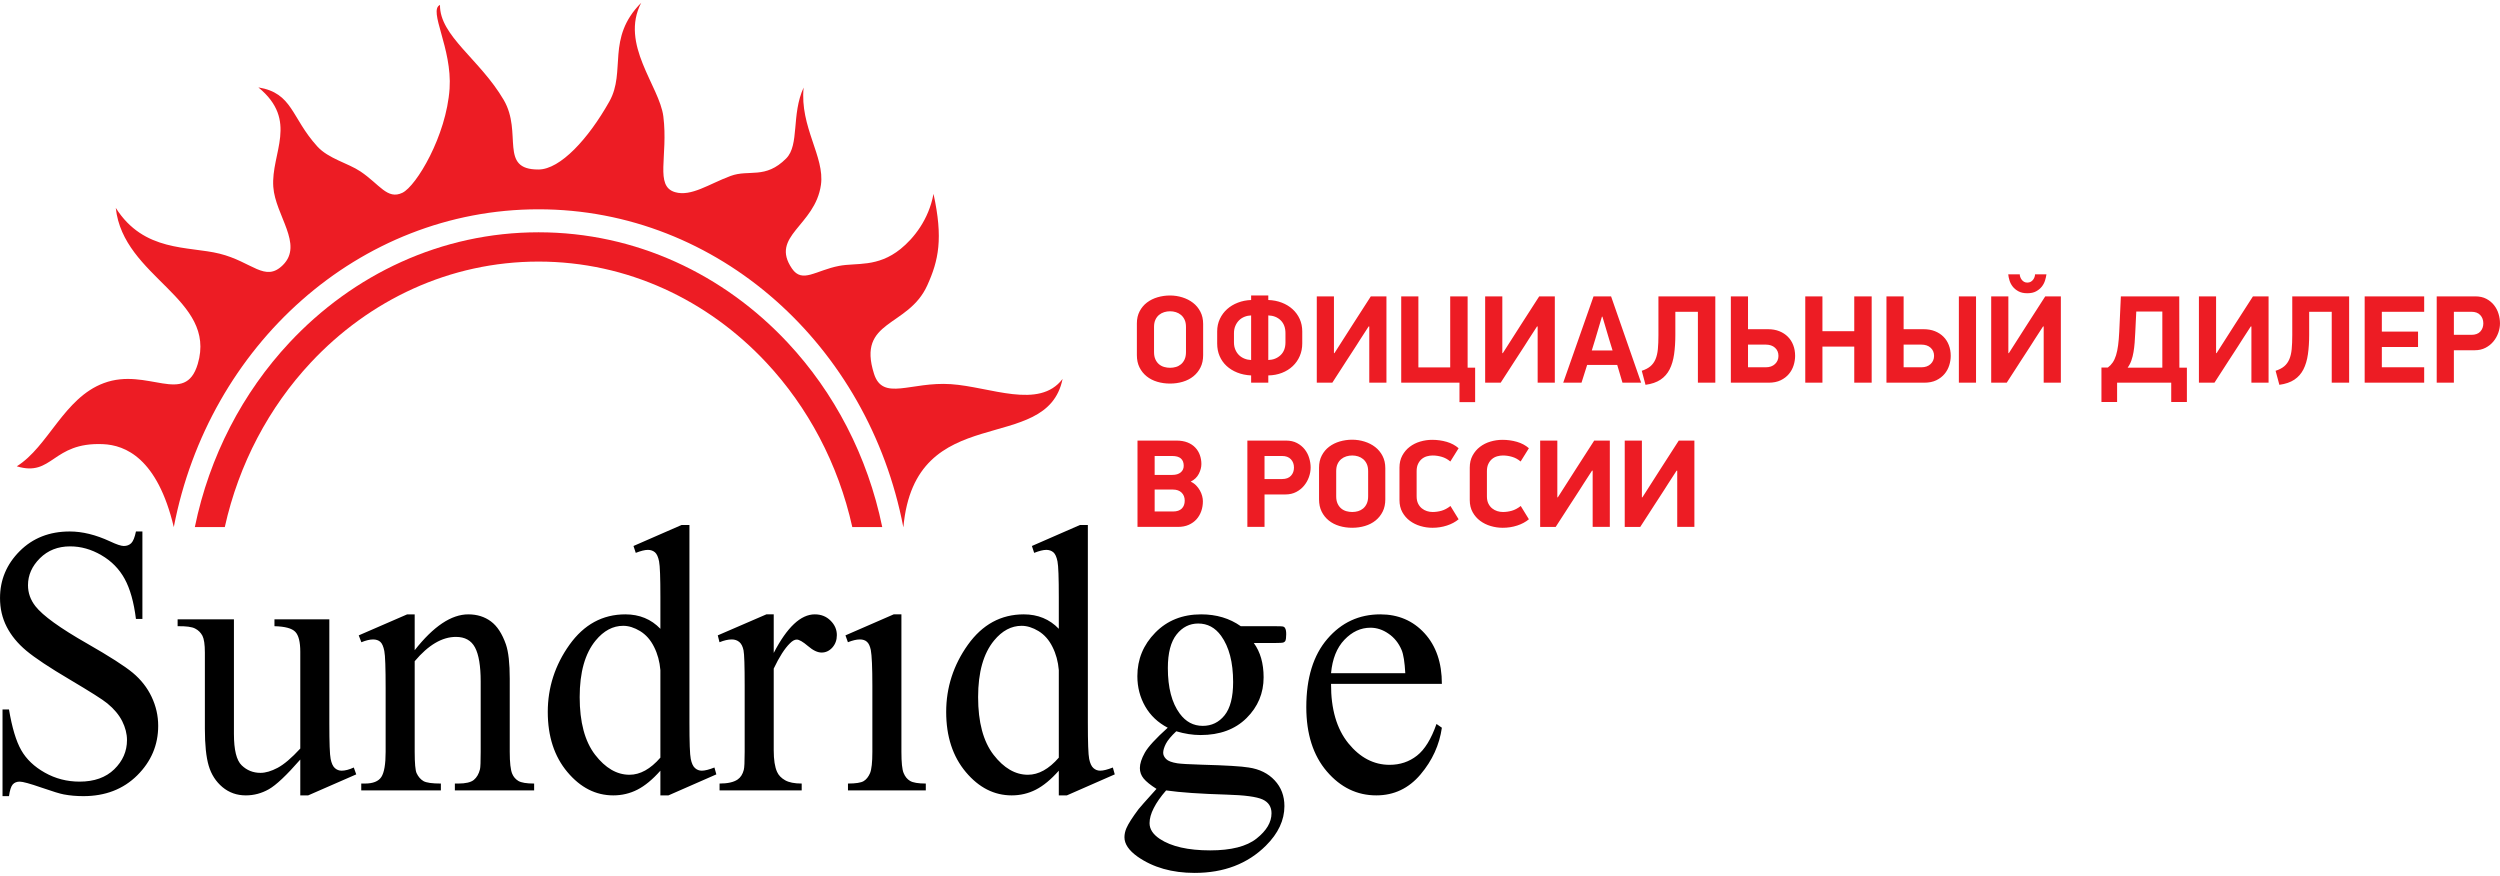 <?xml version="1.0" encoding="UTF-8"?> <svg xmlns="http://www.w3.org/2000/svg" xmlns:xlink="http://www.w3.org/1999/xlink" xml:space="preserve" width="177px" height="62px" version="1.1" style="shape-rendering:geometricPrecision; text-rendering:geometricPrecision; image-rendering:optimizeQuality; fill-rule:evenodd; clip-rule:evenodd" viewBox="0 0 3934400 1369400"> <defs> <style type="text/css"> .fil0 {fill:#ED1C24} .fil2 {fill:black;fill-rule:nonzero} .fil1 {fill:#ED1C24;fill-rule:nonzero} </style> </defs> <g id="Слой_x0020_1">  <g id="_619304160"> <path class="fil0" d="M273500 825130l10 0c54790,-285450 290970,-500120 574030,-500120 283060,0 519240,214670 574040,500120l160 0c18340,-202670 225590,-110600 250500,-233160 -36870,48610 -113830,12420 -175640,8230 -63390,-4300 -107230,27410 -121130,-16390 -27130,-85450 53510,-72270 83790,-138980 17840,-39270 25270,-73880 9830,-144120 -7420,40850 -31460,70330 -51790,86720 -36380,29330 -69380,21390 -96730,26630 -36770,7050 -57950,27940 -74130,4320 -35350,-51570 36300,-66990 45520,-131810 6290,-44250 -33490,-91100 -27240,-153150 -19630,42490 -6270,90190 -27410,111520 -32940,33250 -58400,16760 -87570,27610 -33930,12620 -62000,32940 -87410,25470 -32360,-9520 -10550,-56540 -18370,-119110 -6000,-47950 -68840,-113540 -34860,-178890 -55540,55900 -23390,107680 -50050,155210 -33080,58950 -77300,106950 -111450,107160 -63250,390 -24480,-57630 -54890,-109530 -37480,-63980 -100890,-100640 -100270,-149480 -18930,8600 19380,68180 15110,131710 -4990,74250 -52400,153440 -74300,163940 -23660,11340 -35630,-13190 -65920,-33540 -19660,-13210 -50410,-20040 -68030,-39480 -41380,-45660 -38250,-83760 -92690,-92860 63970,52510 19690,103140 23500,156610 3190,44920 47810,90360 15180,122940 -28020,27980 -48360,-5140 -99810,-17880 -49020,-12130 -119050,-2130 -163280,-72030 11690,109910 159670,142400 129040,245590 -19880,66960 -79010,4600 -147770,30120 -63210,23460 -87300,100010 -137080,130970 56810,17280 55300,-38260 135580,-34880 35240,1480 85780,22050 111530,130540z"></path> <path class="fil1" d="M847540 361200c153160,0 291770,66350 392060,173640 73170,78270 125890,178350 148850,290290l-47130 0c-22160,-99780 -69890,-188900 -135390,-258960 -91760,-98160 -218480,-158880 -358390,-158880 -139910,0 -266630,60720 -358390,158880 -65500,70060 -113230,159180 -135390,258960l-47130 0c22960,-111940 75680,-212020 148850,-290290 100290,-107290 238900,-173640 392060,-173640z"></path> <path class="fil2" d="M224110 832050l0 137640 -10160 0c-3290,-26440 -9220,-47480 -17780,-63110 -8560,-15620 -20790,-28050 -36690,-37260 -15800,-9220 -32170,-13830 -49110,-13830 -19190,0 -34990,6220 -47510,18640 -12510,12420 -18810,26640 -18810,42470 0,12120 3950,23240 11850,33260 11480,14620 38570,34260 81470,58700 35000,20030 58900,35360 71690,45980 12790,10720 22670,23240 29540,37760 6870,14530 10350,29650 10350,45580 0,30150 -11010,56100 -32930,77930 -22010,21840 -50330,32760 -84860,32760 -10910,0 -21070,-900 -30670,-2700 -5730,-1010 -17490,-4610 -35460,-10820 -17880,-6210 -29260,-9320 -34060,-9320 -4610,0 -8280,1500 -10910,4410 -2640,3000 -4610,9110 -5930,18430l-10160 0 0 -136430 10160 0c4800,28540 11200,49980 19290,64110 8090,14220 20510,26040 37160,35360 16650,9410 34900,14120 54750,14120 22960,0 41210,-6510 54470,-19430 13360,-13020 20040,-28350 20040,-45980 0,-9820 -2540,-19740 -7530,-29750 -5080,-10020 -12880,-19340 -23520,-28050 -7140,-5910 -26810,-18330 -58890,-37370 -32080,-18930 -54940,-34150 -68490,-45470 -13540,-11320 -23890,-23940 -30850,-37570 -7060,-13720 -10540,-28850 -10540,-45280 0,-28540 10350,-53190 30950,-73820 20600,-20640 46950,-30960 78740,-30960 19950,0 41020,5210 63320,15530 10350,4910 17590,7310 21820,7310 4800,0 8750,-1500 11760,-4500 3010,-3110 5460,-9120 7340,-18340l10160 0zm294180 138240l0 163480c0,30660 660,49390 2070,56300 1410,6810 3570,11620 6590,14320 3010,2710 6580,4110 10630,4110 5640,0 12040,-1700 19190,-5010l3860 10820 -75640 33060 -12420 0 0 -56400c-21640,24840 -38200,40370 -49580,46780 -11380,6410 -23420,9620 -36120,9620 -14120,0 -26350,-4310 -36790,-13020 -10350,-8720 -17590,-19940 -21640,-33660 -4040,-13720 -6020,-33060 -6020,-58100l0 -120010c0,-12720 -1320,-21530 -3850,-26440 -2640,-4910 -6400,-8720 -11480,-11320 -5080,-2710 -14300,-3910 -27570,-3710l0 -10820 88620 0 0 180410c0,25150 4050,41570 12230,49390 8190,7910 18070,11820 29640,11820 7900,0 16840,-2610 26900,-7920 9980,-5300 21920,-15420 35660,-30350l0 -152260c0,-15530 -2640,-26050 -7900,-31450 -5270,-5510 -16180,-8420 -32740,-8820l0 -10820 86360 0zm134340 48590c29540,-37570 57670,-56400 84390,-56400 13730,0 25590,3710 35470,11020 9970,7310 17780,19430 23700,36260 4050,11820 6020,29850 6020,54090l0 115000c0,16930 1320,28350 3860,34460 1980,4810 5270,8620 9690,11320 4520,2700 12800,4110 24840,4110l0 10820 -124750 0 0 -10820 5270 0c11670,0 19850,-1910 24550,-5710 4620,-3810 7910,-9420 9700,-16730 750,-2910 1120,-12120 1120,-27450l0 -110690c0,-24540 -3010,-42470 -8930,-53590 -5930,-11120 -15900,-16630 -30010,-16630 -21740,0 -43370,12720 -64920,38270l0 142640c0,18130 1040,29250 3010,33560 2640,5610 6210,9710 10730,12420 4510,2610 13640,3910 27470,3910l0 10820 -125310 0 0 -10820 5550 0c12890,0 21540,-3410 26060,-10320 4510,-6910 6770,-20140 6770,-39570l0 -99770c0,-32260 -660,-51890 -2070,-58900 -1410,-7110 -3480,-11920 -6300,-14430 -2820,-2500 -6680,-3800 -11390,-3800 -5170,0 -11280,1500 -18430,4400l-4140 -10810 76200 -33060 11850 0 0 56400zm386660 189620c-12330,13930 -24370,23840 -36130,29850 -11760,6010 -24460,9020 -38000,9020 -27570,0 -51650,-12220 -72260,-36760 -20600,-24550 -30850,-56100 -30850,-94570 0,-38460 11380,-73720 34150,-105680 22860,-31950 52120,-47880 87960,-47880 22200,0 40640,7610 55130,22740l0 -49790c0,-30550 -660,-49280 -2070,-56290 -1410,-7020 -3580,-11820 -6490,-14330 -3010,-2500 -6680,-3810 -11100,-3810 -4800,0 -11100,1610 -19100,4710l-3580 -10820 75640 -33050 12420 0 0 310730c0,31350 660,50490 2070,57400 1410,6810 3580,11720 6680,14420 3010,2710 6580,4110 10630,4110 4990,0 11570,-1700 19950,-5010l3010 10820 -75360 33060 -12700 0 0 -38870zm0 -20530l0 -137740c-1130,-13420 -4420,-25640 -9970,-36560 -5460,-11020 -12800,-19240 -21920,-24850 -9130,-5510 -17970,-8310 -26630,-8310 -16180,0 -30670,7710 -43370,23140 -16740,20330 -25120,49990 -25120,89050 0,39470 8100,69720 24280,90760 16180,20930 34240,31450 54090,31450 16840,0 33020,-9010 48640,-26940zm178370 -225490l0 60700c20980,-40470 42520,-60700 64630,-60700 9970,0 18250,3300 24840,9920 6580,6510 9870,14120 9870,22730 0,7720 -2350,14230 -7050,19540 -4800,5310 -10440,7910 -16940,7910 -6390,0 -13540,-3400 -21440,-10220 -8000,-6810 -13930,-10210 -17690,-10210 -3290,0 -6870,2000 -10720,5910 -8190,8010 -16750,21330 -25500,39770l0 128620c0,14920 1790,26340 5270,33950 2350,5310 6580,9720 12600,13130 6120,3500 14770,5210 26160,5210l0 10820 -129270 0 0 -10820c12800,0 22300,-2110 28510,-6410 4610,-3210 7810,-8120 9600,-15030 940,-3310 1410,-12820 1410,-28450l0 -103980c0,-31250 -570,-49780 -1790,-55790 -1220,-5910 -3390,-10320 -6590,-13030 -3190,-2700 -7240,-4100 -11940,-4100 -5740,0 -12140,1500 -19290,4400l-2730 -10810 76490 -33060 11570 0zm200950 0l0 216370c0,16730 1130,27850 3480,33360 2260,5610 5640,9720 10160,12420 4510,2700 12790,4110 24740,4110l0 10820 -122490 0 0 -10820c12230,0 20510,-1300 24650,-3810 4230,-2500 7530,-6710 10070,-12520 2440,-5810 3670,-17030 3670,-33560l0 -103980c0,-28950 -850,-47680 -2450,-56300 -1320,-6210 -3290,-10510 -6110,-12920 -2730,-2500 -6500,-3700 -11200,-3700 -5170,0 -11380,1500 -18720,4400l-3860 -10810 75920 -33060 12140 0zm247700 246020c-12320,13930 -24360,23840 -36120,29850 -11760,6010 -24460,9020 -38010,9020 -27560,0 -51650,-12220 -72250,-36760 -20600,-24550 -30860,-56100 -30860,-94570 0,-38460 11380,-73720 34150,-105680 22860,-31950 52120,-47880 87960,-47880 22210,0 40640,7610 55130,22740l0 -49790c0,-30550 -660,-49280 -2070,-56290 -1410,-7020 -3570,-11820 -6490,-14330 -3010,-2500 -6680,-3810 -11100,-3810 -4800,0 -11100,1610 -19100,4710l-3570 -10820 75640 -33050 12410 0 0 310730c0,31350 660,50490 2070,57400 1410,6810 3580,11720 6680,14420 3010,2710 6590,4110 10630,4110 4990,0 11580,-1700 19950,-5010l3010 10820 -75360 33060 -12700 0 0 -38870zm0 -20530l0 -137740c-1130,-13420 -4420,-25640 -9970,-36560 -5460,-11020 -12790,-19240 -21920,-24850 -9130,-5510 -17970,-8310 -26620,-8310 -16180,0 -30670,7710 -43370,23140 -16750,20330 -25120,49990 -25120,89050 0,39470 8090,69720 24270,90760 16180,20930 34250,31450 54090,31450 16840,0 33030,-9010 48640,-26940zm171410 -47080c-15330,-8020 -27190,-19140 -35470,-33560 -8180,-14330 -12320,-30150 -12320,-47580 0,-26550 9410,-49390 28220,-68520 18720,-19130 42810,-28750 72160,-28750 23990,0 44780,6210 62370,18630l53340 0c7910,0 12520,200 13740,700 1320,500 2260,1300 2730,2510 1130,1800 1690,4900 1690,9410 0,5110 -470,8620 -1410,10620 -470,900 -1500,1700 -2820,2310 -1410,600 -6020,900 -13930,900l-32830 0c10260,14020 15430,32050 15430,53990 0,24940 -8940,46380 -26910,64210 -17960,17730 -42050,26650 -72340,26650 -12420,0 -25120,-2010 -38200,-5910 -7990,7510 -13450,14020 -16370,19630 -2820,5610 -4230,10320 -4230,14220 0,3410 1510,6620 4520,9720 3100,3210 9030,5410 17780,6810 5170,800 18060,1600 38660,2210 37820,1000 62380,2500 73570,4400 17120,2510 30760,9320 40920,20240 10260,11020 15340,24440 15340,40570 0,22040 -9690,42870 -29160,62200 -28700,28550 -66050,42880 -112140,42880 -35470,0 -65390,-8520 -89750,-25550 -13830,-9810 -20700,-20030 -20700,-30550 0,-4710 1030,-9410 3010,-14120 3100,-7210 9600,-17330 19290,-30250 1310,-1810 10630,-12330 28120,-31760 -9590,-6110 -16270,-11520 -20220,-16330 -3950,-4810 -5930,-10320 -5930,-16430 0,-6910 2630,-14920 7810,-24240 5170,-9210 17210,-22340 36030,-39260zm47980 -163990c-13550,0 -24930,5710 -34050,17230 -9130,11520 -13740,29150 -13740,52890 0,30860 6210,54700 18720,71630 9500,12920 21540,19330 36220,19330 13920,0 25400,-5510 34340,-16630 8930,-11120 13450,-28550 13450,-52390 0,-30950 -6300,-55190 -18910,-72720 -9410,-12930 -21350,-19340 -36030,-19340zm-50520 262660c-8650,9910 -15150,19230 -19470,27840 -4430,8620 -6590,16530 -6590,23740 0,9320 5360,17530 16000,24650 18240,12120 44770,18130 79400,18130 33020,0 57380,-6210 73000,-18630 15710,-12430 23520,-25650 23520,-39770 0,-10220 -4700,-17430 -14020,-21740 -9590,-4310 -28410,-6810 -56630,-7610 -41300,-1210 -73010,-3410 -95210,-6610zm259560 -167690c-190,39770 8940,70920 27280,93560 18350,22540 39980,33860 64820,33860 16460,0 30860,-4810 43090,-14430 12230,-9510 22480,-26240 30760,-49880l8470 5910c-3860,27040 -15050,51580 -33590,73520 -18530,21940 -41770,32960 -69610,32960 -30300,0 -56260,-12520 -77810,-37670 -21540,-25140 -32360,-58900 -32360,-101270 0,-45880 11100,-81740 33210,-107380 22110,-25750 49860,-38570 83260,-38570 28220,0 51460,9920 69610,29750 18160,19830 27290,46380 27290,79640l-174420 0zm0 -16830l116840 0c-940,-17230 -2820,-29350 -5740,-36360 -4600,-10920 -11470,-19540 -20600,-25750 -9030,-6310 -18530,-9420 -28500,-9420 -15240,0 -28880,6320 -40930,18940 -12040,12620 -19000,30150 -21070,52590z"></path> <path class="fil1" d="M1893460 554510c0,7360 -1380,13800 -4140,19330 -2760,5520 -6470,10180 -11200,13990 -4730,3820 -10290,6680 -16630,8580 -6380,1910 -13080,2860 -20180,2860 -7100,0 -13800,-950 -20170,-2860 -6350,-1900 -11900,-4760 -16630,-8580 -4730,-3810 -8450,-8470 -11210,-13990 -2760,-5530 -4140,-11970 -4140,-19330l0 -49880c0,-7230 1450,-13610 4340,-19130 2890,-5520 6730,-10120 11600,-13800 4860,-3680 10450,-6440 16730,-8280 6310,-1840 12780,-2760 19480,-2760 6710,0 13180,980 19490,2960 6310,1970 11860,4830 16730,8570 4860,3750 8700,8420 11600,14000 2890,5590 4330,12000 4330,19230l0 49090zm-27010 -44360c0,-4470 -720,-8250 -2170,-11340 -1440,-3090 -3350,-5620 -5710,-7590 -2370,-1970 -5030,-3420 -7990,-4340 -2960,-920 -6020,-1380 -9170,-1380 -3150,0 -6240,460 -9270,1380 -3020,920 -5710,2370 -8080,4340 -2370,1970 -4270,4500 -5720,7590 -1440,3090 -2170,6870 -2170,11340l0 39630c0,4470 730,8280 2170,11440 1450,3150 3350,5710 5720,7690 2370,1970 5060,3380 8080,4230 3030,860 6120,1290 9270,1290 3150,0 6210,-430 9170,-1290 2960,-850 5620,-2260 7990,-4230 2360,-1980 4270,-4540 5710,-7690 1450,-3160 2170,-6970 2170,-11440l0 -39630zm129540 -42390c7630,260 14690,1640 21200,4140 6510,2500 12160,5910 16960,10280 4790,4340 8540,9470 11230,15380 2700,5950 4050,12460 4050,19590l0 18930c0,7260 -1320,13900 -3950,19940 -2620,6080 -6310,11340 -11040,15810 -4730,4470 -10380,8020 -16950,10580 -6580,2560 -13740,3910 -21500,4040l0 11440 -27010 0 0 -11440c-8020,-390 -15310,-1900 -21880,-4530 -6580,-2630 -12200,-6150 -16860,-10480 -4670,-4340 -8280,-9470 -10850,-15420 -2560,-5910 -3840,-12480 -3840,-19740l0 -19130c0,-7130 1410,-13670 4240,-19690 2820,-5980 6640,-11100 11430,-15380 4800,-4300 10450,-7680 16960,-10180 6510,-2500 13440,-3880 20800,-4140l0 -7100 27010 0 0 7100zm27020 52180c0,-8540 -2500,-15250 -7500,-20180 -4990,-4890 -11500,-7490 -19520,-7750l0 70190c7760,-260 14200,-2820 19330,-7660 5120,-4860 7690,-11530 7690,-20070l0 -14530zm-81040 14530c0,4200 720,8020 2170,11400 1440,3420 3380,6310 5810,8670 2440,2340 5290,4180 8580,5490 3290,1320 6770,2040 10450,2170l0 -70190c-3680,130 -7160,850 -10450,2170 -3290,1310 -6140,3190 -8580,5580 -2430,2440 -4370,5360 -5810,8780 -1450,3380 -2170,7200 -2170,11400l0 14530zm211960 -25110l-13410 20700c-1580,2500 -3520,5560 -5820,9170 -2300,3620 -4830,7530 -7590,11730 -2760,4210 -5580,8550 -8480,13020 -2890,4470 -5680,8800 -8370,13010 -2700,4210 -5230,8120 -7600,11730 -2360,3620 -4340,6670 -5910,9170l-24450 0 0 -135850 27010 0 0 89320 790 0 28330 -44360 28920 -44960 24580 0 0 135850 -27020 0 0 -88530 -980 0zm155760 -47320l0 112190 11830 0 0 54220 -24640 0 0 -30560 -91690 0 0 -135850 27010 0 0 111800 50080 0 0 -111800 27410 0zm109230 47320l-13400 20700c-1580,2500 -3520,5560 -5820,9170 -2300,3620 -4830,7530 -7590,11730 -2760,4210 -5590,8550 -8480,13020 -2890,4470 -5680,8800 -8380,13010 -2690,4210 -5220,8120 -7590,11730 -2370,3620 -4340,6670 -5920,9170l-24450 0 0 -135850 27020 0 0 89320 790 0 28320 -44360 28920 -44960 24580 0 0 135850 -27010 0 0 -88530 -990 0zm126190 60530l-47320 0 -8870 28000 -28790 0 47720 -135850 27600 0 47320 135850 -29380 0 -8280 -28000zm-40020 -22670l32730 0 -5330 -17350 -10640 -35890 -790 0 -10450 35300 -5520 17940zm131510 -60930l0 36080c0,11310 -660,21560 -1970,30760 -1320,9200 -3680,17160 -7100,23860 -3420,6700 -8180,12090 -14290,16170 -6120,4070 -13970,6770 -23570,8080l-5910 -22080c5650,-1840 10190,-4210 13600,-7100 3420,-2890 6080,-6570 7990,-11040 1910,-4470 3150,-9790 3750,-15970 590,-6180 880,-13470 880,-21890l0 -61120 89520 0 0 135850 -27410 0 0 -111600 -35490 0zm114360 87350l28000 0c6050,0 10880,-1710 14490,-5130 3620,-3420 5420,-7690 5420,-12820 0,-5250 -1800,-9520 -5420,-12810 -3610,-3290 -8510,-4930 -14690,-4930l-27800 0 0 35690zm-27010 24250l0 -135850 27010 0 0 51660 31350 0c6700,0 12690,1050 17940,3150 5260,2110 9730,5030 13410,8710 3680,3680 6510,8090 8480,13240 1970,5130 2960,10750 2960,16800 0,4990 -790,10020 -2370,15020 -1580,4990 -4040,9520 -7390,13530 -3350,4010 -7660,7330 -12920,9900 -5250,2560 -11630,3840 -19120,3840l-59350 0zm194210 0l0 -56780 -50080 0 0 56780 -27010 0 0 -135850 27010 0 0 54810 50080 0 0 -54810 27410 0 0 135850 -27410 0zm77690 -24250l28000 0c6040,0 10870,-1710 14490,-5130 3610,-3420 5420,-7690 5420,-12820 0,-5250 -1810,-9520 -5420,-12810 -3620,-3290 -8510,-4930 -14690,-4930l-27800 0 0 35690zm-27010 24250l0 -135850 27010 0 0 51660 31350 0c6700,0 12680,1050 17940,3150 5260,2110 9730,5030 13410,8710 3680,3680 6510,8090 8480,13240 1970,5130 2950,10750 2950,16800 0,4990 -780,10020 -2360,15020 -1580,4990 -4040,9520 -7400,13530 -3350,4010 -7650,7330 -12910,9900 -5260,2560 -11630,3840 -19130,3840l-59340 0zm140970 -135850l0 135850 -27010 0 0 -135850 27010 0zm105490 47320l-13410 20700c-1580,2500 -3520,5560 -5820,9170 -2290,3620 -4830,7530 -7590,11730 -2760,4210 -5580,8550 -8480,13020 -2890,4470 -5680,8800 -8370,13010 -2700,4210 -5230,8120 -7600,11730 -2360,3620 -4330,6670 -5910,9170l-24450 0 0 -135850 27010 0 0 89320 790 0 28330 -44360 28920 -44960 24580 0 0 135850 -27020 0 0 -88530 -980 0zm-24850 -52250c-5520,0 -10150,-1020 -13900,-3060 -3740,-2030 -6760,-4530 -9060,-7490 -2310,-2960 -3980,-6180 -5030,-9660 -1060,-3480 -1710,-6670 -1970,-9560l18130 0c0,1310 270,2720 790,4240 530,1510 1280,2920 2270,4240 990,1310 2200,2400 3650,3250 1440,850 3150,1280 5120,1280 2110,0 3920,-430 5430,-1280 1510,-850 2760,-1940 3740,-3250 990,-1320 1740,-2730 2270,-4240 530,-1520 790,-2930 790,-4240l17940 0c-390,2890 -1110,6080 -2170,9560 -1050,3480 -2720,6700 -5020,9660 -2310,2960 -5300,5460 -8980,7490 -3680,2040 -8340,3060 -14000,3060zm126790 116920c3020,-2230 5580,-4890 7680,-7980 2110,-3090 3850,-6870 5230,-11340 1380,-4470 2460,-9690 3250,-15680 790,-5980 1380,-13040 1780,-21190l2560 -55800 91880 0c0,18800 30,37490 100,56090 70,18600 100,37300 100,56100l11830 0 0 54030 -24650 0 0 -30370 -85180 0 0 30370 -24640 0 0 -54230 10060 0zm44750 -88130l-1570 32530c-270,5780 -600,11270 -990,16460 -400,5200 -990,10130 -1780,14790 -780,4670 -1900,9070 -3350,13210 -1440,4140 -3410,7920 -5910,11340l54610 0 0 -88330 -41010 0zm180210 23460l-13400 20700c-1580,2500 -3520,5560 -5820,9170 -2300,3620 -4830,7530 -7590,11730 -2760,4210 -5590,8550 -8480,13020 -2890,4470 -5680,8800 -8380,13010 -2690,4210 -5220,8120 -7590,11730 -2360,3620 -4340,6670 -5910,9170l-24450 0 0 -135850 27010 0 0 89320 790 0 28320 -44360 28920 -44960 24580 0 0 135850 -27010 0 0 -88530 -990 0zm91890 -23070l0 36080c0,11310 -660,21560 -1980,30760 -1310,9200 -3680,17160 -7090,23860 -3420,6700 -8190,12090 -14300,16170 -6110,4070 -13960,6770 -23560,8080l-5920 -22080c5660,-1840 10190,-4210 13610,-7100 3420,-2890 6080,-6570 7980,-11040 1910,-4470 3160,-9790 3750,-15970 590,-6180 890,-13470 890,-21890l0 -61120 89510 0 0 135850 -27400 0 0 -111600 -35490 0zm87340 -24250l93660 0 0 24250 -66640 0 0 31150 56980 0 0 24260 -56980 0 0 31940 66640 0 0 24250 -93660 0 0 -135850zm140390 60530l27600 0c6180,0 10850,-1710 14000,-5160 3160,-3420 4740,-7720 4740,-12880 0,-5290 -1620,-9660 -4840,-13080 -3210,-3450 -7850,-5160 -13900,-5160l-27600 0 0 36280zm33720 -60530c6700,0 12480,1280 17350,3840 4860,2570 8900,5890 12120,9960 3220,4080 5590,8640 7100,13700 1510,5070 2270,10030 2270,14890 0,5000 -890,9990 -2660,14990 -1780,4990 -4340,9530 -7690,13600 -3350,4080 -7500,7400 -12430,9960 -4920,2560 -10540,3840 -16850,3840l-32930 0 0 51070 -27010 0 0 -135850 60730 0zm-2002470 322440c0,5520 -850,10680 -2560,15540 -1710,4870 -4210,9140 -7490,12820 -3290,3650 -7370,6570 -12230,8740 -4860,2170 -10520,3250 -16960,3250l-63680 0 0 -135850 61120 0c6830,0 12720,990 17650,2960 4920,1970 9000,4660 12220,8120 3220,3410 5620,7360 7200,11830 1580,4470 2360,9160 2360,14030 0,4990 -1340,10120 -4040,15410 -2690,5260 -6930,9330 -12720,12220 3290,1580 6120,3590 8480,6020 2370,2430 4340,5060 5920,7890 1580,2790 2760,5680 3550,8640 790,2960 1180,5750 1180,8380zm-30170 -55870c0,-4990 -1480,-8800 -4430,-11430 -2960,-2630 -7590,-3950 -13910,-3950l-27400 0 0 29780 27800 0c5650,0 10060,-1320 13210,-3950 3160,-2630 4730,-6110 4730,-10450zm1580 54910c0,-5220 -1640,-9430 -4930,-12650 -3290,-3180 -7820,-4800 -13600,-4800l-28790 0 0 34510 28980 0c6050,0 10620,-1540 13710,-4600 3090,-3090 4630,-7230 4630,-12460zm125600 -34010l27600 0c6180,0 10840,-1710 14000,-5160 3150,-3410 4730,-7720 4730,-12880 0,-5290 -1610,-9660 -4830,-13080 -3220,-3450 -7850,-5160 -13900,-5160l-27600 0 0 36280zm33710 -60530c6710,0 12490,1280 17350,3850 4870,2560 8910,5880 12130,9950 3220,4080 5590,8650 7100,13710 1510,5060 2270,10020 2270,14880 0,5000 -890,9990 -2670,14990 -1770,4990 -4330,9530 -7690,13600 -3350,4080 -7490,7400 -12420,9960 -4930,2560 -10550,3840 -16860,3840l-32920 0 0 51070 -27020 0 0 -135850 60730 0zm156360 92470c0,7360 -1380,13810 -4140,19330 -2760,5520 -6480,10180 -11210,14000 -4730,3810 -10280,6670 -16630,8570 -6370,1910 -13080,2860 -20170,2860 -7100,0 -13800,-950 -20180,-2860 -6340,-1900 -11900,-4760 -16630,-8570 -4730,-3820 -8440,-8480 -11200,-14000 -2760,-5520 -4140,-11970 -4140,-19330l0 -49880c0,-7230 1440,-13610 4330,-19120 2890,-5530 6740,-10130 11600,-13810 4870,-3680 10450,-6440 16730,-8280 6310,-1840 12780,-2760 19490,-2760 6700,0 13170,990 19480,2960 6310,1970 11870,4830 16730,8580 4860,3740 8710,8410 11600,13990 2890,5590 4340,12000 4340,19230l0 49090zm-27020 -44360c0,-4470 -720,-8250 -2160,-11340 -1450,-3090 -3350,-5620 -5720,-7590 -2370,-1970 -5030,-3410 -7990,-4340 -2950,-920 -6010,-1370 -9160,-1370 -3160,0 -6250,450 -9270,1370 -3030,930 -5720,2370 -8090,4340 -2360,1970 -4270,4500 -5710,7590 -1450,3090 -2170,6870 -2170,11340l0 39630c0,4470 720,8280 2170,11440 1440,3150 3350,5720 5710,7690 2370,1970 5060,3380 8090,4240 3020,850 6110,1280 9270,1280 3150,0 6210,-430 9160,-1280 2960,-860 5620,-2270 7990,-4240 2370,-1970 4270,-4540 5720,-7690 1440,-3160 2160,-6970 2160,-11440l0 -39630zm129350 -15180c-4210,-3550 -8740,-6020 -13600,-7390 -4870,-1390 -9600,-2070 -14200,-2070 -3020,0 -6050,420 -9070,1280 -3020,850 -5720,2260 -8080,4230 -2370,1980 -4310,4540 -5820,7690 -1510,3160 -2270,6970 -2270,11440l0 39630c0,4470 760,8250 2270,11340 1510,3090 3480,5620 5920,7590 2430,1970 5120,3420 8080,4340 2960,920 5950,1380 8970,1380 4600,0 9230,-660 13900,-1970 4670,-1320 9370,-3820 14100,-7490l12820 20890c-5000,4210 -11110,7500 -18340,9860 -7230,2370 -14860,3550 -22870,3550 -6450,0 -12750,-920 -18930,-2760 -6180,-1840 -11700,-4570 -16570,-8180 -4860,-3620 -8800,-8150 -11830,-13600 -3020,-5460 -4530,-11870 -4530,-19230l0 -50870c0,-7230 1480,-13570 4440,-19030 2950,-5450 6830,-10020 11630,-13700 4800,-3680 10290,-6440 16460,-8280 6180,-1840 12490,-2760 18930,-2760 7890,0 15480,1050 22770,3150 7300,2110 13580,5460 18840,10060l-13020 20900zm110610 0c-4200,-3550 -8740,-6020 -13600,-7390 -4860,-1390 -9600,-2070 -14200,-2070 -3020,0 -6040,420 -9070,1280 -3020,850 -5720,2260 -8080,4230 -2370,1980 -4310,4540 -5820,7690 -1510,3160 -2270,6970 -2270,11440l0 39630c0,4470 760,8250 2270,11340 1510,3090 3490,5620 5920,7590 2430,1970 5120,3420 8080,4340 2960,920 5950,1380 8970,1380 4600,0 9240,-660 13900,-1970 4670,-1320 9370,-3820 14100,-7490l12820 20890c-5000,4210 -11110,7500 -18340,9860 -7230,2370 -14850,3550 -22870,3550 -6440,0 -12750,-920 -18930,-2760 -6180,-1840 -11700,-4570 -16560,-8180 -4870,-3620 -8810,-8150 -11830,-13600 -3030,-5460 -4540,-11870 -4540,-19230l0 -50870c0,-7230 1480,-13570 4440,-19030 2960,-5450 6830,-10020 11630,-13700 4800,-3680 10290,-6440 16470,-8280 6170,-1840 12480,-2760 18920,-2760 7890,0 15480,1050 22780,3150 7290,2110 13570,5460 18830,10060l-13020 20900zm112390 14390l-13410 20710c-1570,2490 -3510,5550 -5820,9160 -2290,3620 -4820,7530 -7580,11730 -2770,4210 -5590,8550 -8480,13020 -2900,4470 -5690,8810 -8380,13010 -2700,4210 -5230,8120 -7590,11730 -2370,3620 -4340,6680 -5920,9170l-24450 0 0 -135850 27010 0 0 89320 790 0 28330 -44360 28920 -44960 24580 0 0 135850 -27010 0 0 -88530 -990 0zm133090 0l-13410 20710c-1570,2490 -3510,5550 -5820,9160 -2290,3620 -4830,7530 -7580,11730 -2770,4210 -5590,8550 -8480,13020 -2900,4470 -5690,8810 -8380,13010 -2700,4210 -5230,8120 -7590,11730 -2370,3620 -4340,6680 -5920,9170l-24450 0 0 -135850 27010 0 0 89320 790 0 28330 -44360 28920 -44960 24580 0 0 135850 -27010 0 0 -88530 -990 0z"></path> </g> </g> </svg> 